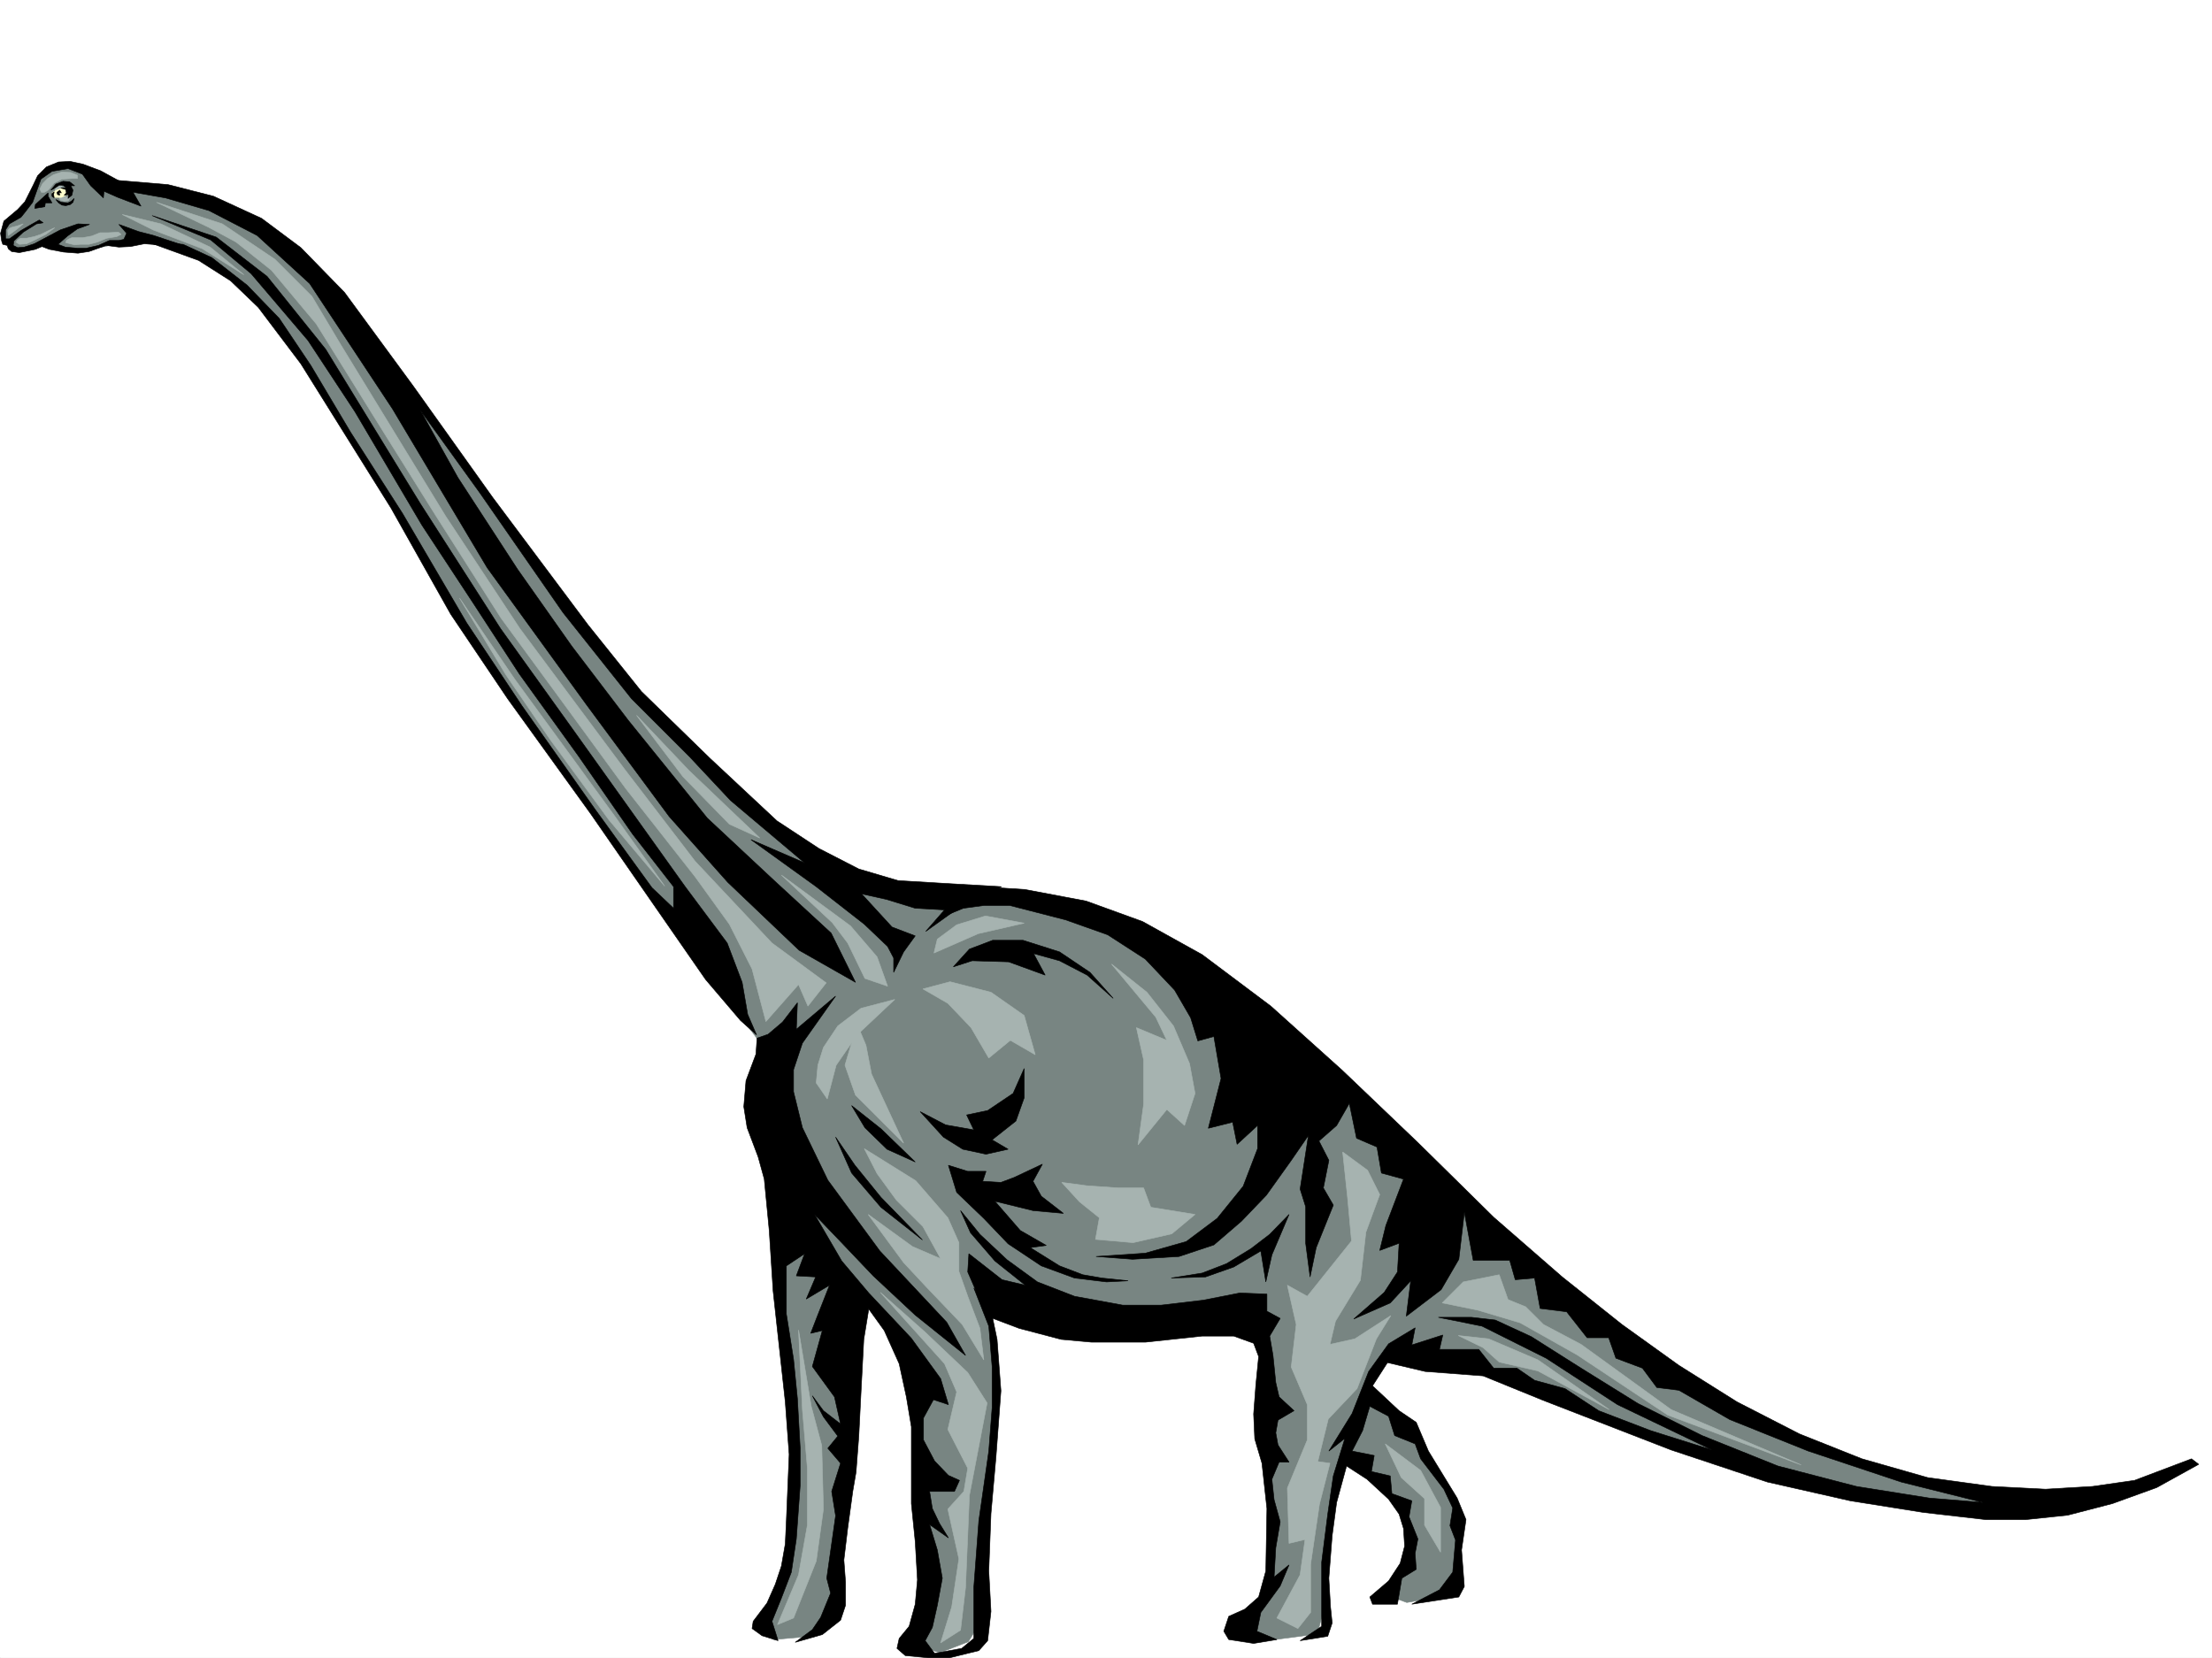 <svg xmlns="http://www.w3.org/2000/svg" width="2997.016" height="2246.668"><rect width="100%" height="100%" fill="#333333" stroke="none"/><defs><clipPath id="a"><path d="M0 0h2997v2244.137H0Zm0 0"/></clipPath></defs><path fill="#fff" d="M0 2246.297h2997.016V0H0Zm0 0"/><g clip-path="url(#a)" transform="translate(0 2.16)"><path fill="#fff" fill-rule="evenodd" stroke="#fff" stroke-linecap="square" stroke-linejoin="bevel" stroke-miterlimit="10" stroke-width=".743" d="M.742 2244.137h2995.531V-2.16H.743Zm0 0"/></g><path fill="#788582" fill-rule="evenodd" stroke="#788582" stroke-linecap="square" stroke-linejoin="bevel" stroke-miterlimit="10" stroke-width=".743" d="m154.328 247.934-29.95-15.758-32.964-9.735-29.246 8.25-9.734 10.477-17.989 38.203L6.727 307.09l-1.489 18.73 14.235 11.223 32.96-4.496 38.981 7.508 35.191-3.012 40.47-8.211 41.952-3.012 59.942 20.957 46.449 32.22 53.219 50.202 42.695 63.656 85.434 135.56 128.129 220.21 96.617 138.57 173.84 245.668 135.636 181.266-7.508 89.148 24.711 124.34 11.262 156.516 14.234 142.324 6.723 113.86-10.476 81.64-38.946 77.887 17.203 21.738 42.739-3.75 32.218-24.71 14.23-38.946v-71.164l7.47-99.625 10.52-110.848 6.722-113.117 46.453 42.7 32.219 67.405v181.27l14.23 103.379-14.23 74.133 32.218 11.222 38.98-14.976 10.481-17.203 10.477-121.368 7.508-102.597 10.48-85.395-7.508-71.16-2.972-50.168 116.87 28.465 210.552-17.985 42.699 17.985 3.012 96.617 3.714 92.121 10.516 77.887-10.516 89.148-28.464 28.465 10.515 21.7 28.465 10.515 56.93-7.504 7.507-28.465 2.973-85.394 15.012-92.121 10.48-28.465 28.465 14.234 49.461 53.176 14.235 38.941-10.48 42.7-24.75 32.218 28.464 10.477 38.984-6.723 28.465-21.742 3.75-92.117-74.914-117.613-53.215-46.415 31.477-56.93 131.844 25.458 206.058 88.402 182.086 60.645 213.527 35.972 128.13 6.727 45.71-10.48-145.375-17.985-96.656-24.71-116.871-42.7-160.348-85.395-131.883-95.87-149.09-124.34-152.84-153.547-227.757-187.993-149.871-74.875-124.379-17.988-113.899-3.008-81.64-25.457-99.664-63.652-156.598-152.805L778.48 841.16l-139.35-195.5-134.896-185.023-106.39-116.832-92.903-56.93-74.918-28.465-56.183-7.504zm0 0"/><path fill="#a6b3b0" fill-rule="evenodd" stroke="#a6b3b0" stroke-linecap="square" stroke-linejoin="bevel" stroke-miterlimit="10" stroke-width=".743" d="m53.957 256.145 2.23 4.496h3.754l5.239-2.973 8.25-9.734 10.48-5.239 13.488-.785h7.508v-4.457l-8.992-3.754-12.004-.742-11.223 3.715-8.25 5.238-6.726 6.766zM16.5 307.836l5.984-1.488 8.993-3.008-8.993 7.504-11.261 8.25-.743-6.762 2.266-2.973zm11.223 14.973h8.25l10.476-2.227 8.996-3.012 8.992-4.496 9.735-4.496-12.004 8.992-14.973 7.508-11.222 5.238-9.739.743-4.496-3.008 2.23-2.973zm69.675-.743h14.977l12.004-2.226 11.219-4.5h10.52l14.23-.742 3.754 2.972-6.02 3.012-13.488 2.227-12.711 5.242-11.258 3.008H108.66l-7.508.746-12.004-2.973.743-3.012 3.754-2.23zm-17.242-54.66 15.012-.742-2.266 5.238-5.984.743-5.238-1.485zm0 0"/><path fill="#a6b3b0" fill-rule="evenodd" stroke="#a6b3b0" stroke-linecap="square" stroke-linejoin="bevel" stroke-miterlimit="10" stroke-width=".743" d="m74.914 258.41-.742-4.496 8.25-3.754 3.012 5.985zm0 0"/><path fill="#ffc" fill-rule="evenodd" stroke="#ffc" stroke-linecap="square" stroke-linejoin="bevel" stroke-miterlimit="10" stroke-width=".743" d="M73.43 267.406h9.734l10.48-4.496-.742-7.508H83.91l-7.469 2.266-6.023 3.754zm0 0"/><path fill="#a6b3b0" fill-rule="evenodd" stroke="#a6b3b0" stroke-linecap="square" stroke-linejoin="bevel" stroke-miterlimit="10" stroke-width=".743" d="m212.04 274.129 89.148 29.21 71.199 47.934 50.207 50.207 39.687 66.665 141.617 231.433 100.41 152.059 141.583 190.222 95.91 125.122 104.164 110.847 73.43 53.918-24.75 31.477-12.708-29.246-44.222 50.203-18.73-71.164-30.731-60.68-46.453-64.398-93.645-119.102-91.414-125.078-77.926-106.352-89.148-140.058-67.45-107.875-93.644-150.535-60.683-72.688-47.973-38.2-37.461-20.214Zm0 0"/><path fill="#a6b3b0" fill-rule="evenodd" stroke="#a6b3b0" stroke-linecap="square" stroke-linejoin="bevel" stroke-miterlimit="10" stroke-width=".743" d="m622.629 810.426 74.914 110.105 79.453 108.621 56.188 77.145 67.406 94.387-75.656-89.891-79.414-108.621-59.942-87.621zM862.39 969.211l71.16 74.914 95.915 91.379-41.211-18.73-62.914-64.399zm196.32 216.457 93.645 68.934 35.973 41.953 14.23 39.687-30.73-10.476-23.226-47.938-20.957-27.723zM165.59 290.629l52.433 12.71 66.704 31.474 45.707 37.457-56.227-35.227-66.664-25.453zm1084.906 1049.367 33.742 19.473 31.438 32.96 24.008 41.173 29.207-23.97 33.703 19.474-14.973-53.176-44.965-31.438-55.445-14.23zm14.977-48.68 59.937-26.234 62.211-14.234-52.434-9.735-38.984 12.004-26.234 19.469zm206.797 315.305 43.48 3.008h33.703l9.738 26.2 59.942 9.734-31.477 26.238-52.433 11.96-50.95-4.456 5.243-29.246-26.98-21.7-23.97-26.238zm-301.184-50.168 69.676 43.441 43.476 50.165 14.977 33.703v38.984l11.965 33.703 16.5 43.442 5.238 42.695-29.207-47.934-47.977-50.207-31.433-33.703-47.977-65.18 59.942 43.481 38.199 16.46-23.969-43.44-35.973-35.973-26.195-35.934zm21.738 194.757 59.942 53.177 58.414 55.406 26.234 41.21-23.969 125.079-5.238 125.082-6.762 57.672-26.98 17.246 15.016-48.719 9.734-65.14-14.977-67.41 21.703-23.97 5.239-31.476-26.942-52.43 11.965-50.91-16.46-38.199zm-110.886 50.911 17.203 103.379 14.23 53.176 2.27 86.137-9.735 70.378-30.734 77.184-21.738 8.957 28.503-67.41 11.965-67.41v-77.145l-6.726-79.37zm38.941-313.074 12.004-45.711 28.465-41.172 50.949-47.934-45.711 11.961-31.473 23.97-19.472 29.21-7.508 23.965-2.227 23.969zm418.84-96.617 9.734 43.441v60.64l-7.504 54.704 38.98-47.938 23.97 21.7 14.234-43.438-7.469-40.43-21.742-50.949-35.969-45.668-47.937-38.199 59.937 71.902 14.977 31.438zm279.488 168.52 6.723 62.913 5.242 57.672-59.941 74.914-26.981-15.012 12.004 53.215-6.762 57.672 21.739 50.906v47.938l-26.981 65.18 2.27 74.875 21.699-5.239-6.727 47.938-31.472 58.453 28.464 14.234 17.243-21.742v-65.18l12.004-81.64 14.23-55.402-16.5-2.27 14.234-57.672 38.98-41.172 26.2-67.41 19.512-31.473-48.719 31.473-33.707 7.469 7.469-31.434 33.746-55.445 7.465-65.18 18.73-50.91-16.46-32.96zm57.672 395.456 47.937 35.973 26.977 50.168v60.68l-21.7-36.715v-35.93l-31.476-28.465zm77.184-191.004 28.464-28.422 48.72-9.738 11.964 33.703 23.969 9.739 24.004 23.968 50.949 26.938 122.11 88.406 176.066 74.875-180.563-67.406-122.89-81.64-77.145-43.442L2002 1775.18Zm21.737 44.223 41.173 4.496 66.707 28.465 96.652 67.41-96.652-52.434-52.434-12.003-21.742-19.473zm0 0"/><path fill="#a6b3b0" fill-rule="evenodd" stroke="#a6b3b0" stroke-linecap="square" stroke-linejoin="bevel" stroke-miterlimit="10" stroke-width=".743" d="m1173.313 1416.398 7.507 38.942 43.48 93.605-65.218-65.14-14.234-40.469 16.5-55.402zm0 0"/><path fill-rule="evenodd" stroke="#000" stroke-linecap="square" stroke-linejoin="bevel" stroke-miterlimit="10" stroke-width=".743" d="m68.934 257.668 4.496-2.266 6.726-4.496h5.278l4.457 3.754h-7.47l6.727 2.266.743 4.496-2.973 2.973 5.984-.743-.742 5.239 5.238-4.496 1.485-6.727-2.969-5.98h5.238l-6.765-5.278-8.953-.746-9.774 3.754zm0 0"/><path fill-rule="evenodd" stroke="#000" stroke-linecap="square" stroke-linejoin="bevel" stroke-miterlimit="10" stroke-width=".743" d="m80.938 257.668 2.226 3.754-3.008-.781.781 3.754-3.011-.743-.742-3.011zm-5.278 12.707 7.504 3.754 8.996.746 4.496-2.23 3.754-3.754-1.527 5.238-3.715 3.012-6.02 1.484-5.238-.742-4.5-3.008zm-2.23-10.477-.743 3.754.743 4.496-3.012-2.27v-3.714zm-8.25 1.524v4.457l5.238 8.996h-8.992l-.742 5.238-13.489 2.266.742-5.238 8.993-8.25zm0 0"/><path fill-rule="evenodd" stroke="#000" stroke-linecap="square" stroke-linejoin="bevel" stroke-miterlimit="10" stroke-width=".743" d="m2.23 326.563 1.524 4.496 5.98 1.488 1.489 4.496 4.496 3.754 10.515 1.484 21.703-4.457 8.993-3.754 9.734 3.754 19.512 3.715 19.472 1.523 14.977-2.265 23.223-8.25 17.246 2.266 15.715-.743 18.73-3.754 20.254 1.489 32.96.742-40.468-13.453-20.215-5.239-26.976-9.773 10.476 12.004-3.754 8.25-6.722 1.484h-12.75l-14.973 6.727-16.5 3.754h-11.965l-16.5-1.488-9.738-3.754 12.746-11.22 13.492-9.737 16.461-6.02-15.719-.742-23.968 8.25-35.23 18.726-13.49 4.497-8.991.742-5.985-3.008.746-5.985 12.747-11.964L49.46 303.34l8.992-1.488-5.238-3.754-10.52 5.984-14.23 8.25-15.719 11.258H7.508v-12l5.238-8.25 15.719-8.996 5.98-7.469 9.778-12.746 11.222-31.434 14.973-10.52 21.742-3.714 19.469 7.469 11.262 15.757 17.203 16.461.785-8.992 18.726 8.25 31.438 11.965-14.977-26.2-39.687-21.737-24.004-8.993-17.207-3.714-15.758.742-16.46 6.726-12 12.004-5.985 12.707-11.262 22.48-9.734 10.481-18.73 15.758-4.497 16.46zm0 0"/><path fill-rule="evenodd" stroke="#000" stroke-linecap="square" stroke-linejoin="bevel" stroke-miterlimit="10" stroke-width=".743" d="m198.55 327.305 70.42 25.495 43.48 27.68 37.457 35.972 57.672 76.402 122.149 195.5 80.898 143.809 77.184 114.602 112.41 155.777 84.652 122.11 71.164 102.597 47.23 55.445 21.704 19.47-11.965-27.724-7.508-43.437-20.215-53.176-56.968-76.402-153.586-214.973-96.657-134.816-108.656-169.301L441.32 473.383 361.871 374.5l-68.894-53.176-86.918-29.207 79.41 32.961 54.703 45.668 77.18 90.633 63.656 96.617 90.672 153.586 70.422 107.094 61.464 94.386 80.899 112.336 72.683 104.868 55.446 71.16v29.207l-29.207-27.723-77.184-106.351-98.922-140.055-74.918-112.375-86.918-148.305-70.418-110.105-53.96-90.633-42.696-63.656-43.441-44.926-47.977-37.457-38.941-17.988zm0 0"/><path fill-rule="evenodd" stroke="#000" stroke-linecap="square" stroke-linejoin="bevel" stroke-miterlimit="10" stroke-width=".743" d="m156.594 244.18 71.164 5.98 61.465 15.719 65.18 29.992 53.175 39.684 59.2 60.683 92.898 126.567 107.918 151.32 128.875 172.273 72.644 90.633 92.942 90.594 90.633 84.652 56.968 37.457 53.922 27.723 53.215 15.719 62.95 3.754 77.144 4.496-41.953 17.203-60.684 43.441 25.492-29.207-39.726-2.23-38.98-12.004-33.704-7.469 41.211 44.926 31.473 12.004-15.715 21.703-13.492 27.723v-19.473l-8.25-15.719-31.473-29.988-65.18-50.91-88.406-63.695 72.648 31.476-100.37-84.652-55.446-59.157-78.668-78.632-92.941-116.868-112.371-161.796-80.938-112.336 50.984 91.379 80.899 124.335 73.43 104.125 76.441 100.372 107.133 132.546 90.637 84.653 77.18 71.16 32.964 66.668-76.402-43.442-96.657-92.117-79.41-89.148L794.2 954.234l-134.113-184.98-128.13-214.974-112.375-170.046-71.16-65.14-65.219-33.703-59.16-17.243-55.445-9.738zm975.546 1105.55-44.964 63.657-12.004 35.972v29.95l12.004 48.68 34.445 71.163 70.461 95.871 90.633 96.618 25.492 44.925-68.191-54.66-56.93-53.18-44.219-46.449-35.23-36.715 36.715 62.954 36.714 43.437 57.711 61.387 39.688 54.703 10.516 35.187-20.25-6.722-13.493 24.71v29.95l15.016 28.465 18.727 19.472 14.976 6.766-6.762 14.973h-33.707l3.754 23.226 9.739 20.215 12 19.473-25.493-17.988 10.48 34.449 6.763 38.199-6.762 36.715-6.727 29.949-9.734 17.988 12.746 17.243 36.715-6.766 16.46-13.488v-69.637l6.766-89.89 13.489-94.388 4.496-58.417v-56.184l-4.496-54.664-20.254-51.688 23.226 29.989 8.25 39.687 5.239 69.637-6.727 89.89-6.762 76.403-2.972 77.887 2.972 54.699-4.496 39.687-11.965 13.489-39.726 9.738h-28.465l-31.477-3.012-11.222-9.738 2.972-13.488 13.489-16.461 8.25-29.95 3.011-32.96-3.011-51.692-5.239-51.691v-104.121l-6.761-40.43-9.739-44.926-20.214-44.965-20.997-29.207-6.726 41.211-3.754 71.16-3.008 59.903-3.715 48.68-4.496 26.234-6.765 49.422-5.239 43.441 2.227 29.95v31.476l-6.723 20.215-24.71 19.472-36.716 10.477 23.223-17.203 11.223-16.5 13.488-32.922-5.238-20.254 12.004-84.613-5.278-32.961 12.004-38.2-17.246-20.214 13.492-16.5-19.472-26.2-14.977-28.464 14.977 20.215 23.226 17.988-8.25-36.715-29.953-41.211 13.492-48.68-15.758 3.754 8.993-23.226 16.5-41.953-31.477 18.726 12.746-29.95-26.234-1.487 11.222-29.95-24.71 16.461v65.18l9.734 61.387 5.238 53.215 3.754 67.41v50.164l-5.238 72.648-6.727 44.965-13.488 35.191-12.746 31.473 8.25 26.2-21.742-6.727-13.489-9.735 1.489-9.738 18.726-24.75 11.262-25.453 8.25-24.711 5.238-29.95 1.488-31.476 3.754-89.89-5.242-71.164-11.262-102.598-5.238-47.938-5.238-81.64-6.727-69.676-8.25-29.95-14.972-39.687-4.5-28.465 2.972-35.187 13.489-35.973 1.488-21.703 15.016-5.238 19.468-16.5 20.215-26.195-1.484 35.93zm0 0"/><path fill-rule="evenodd" stroke="#000" stroke-linecap="square" stroke-linejoin="bevel" stroke-miterlimit="10" stroke-width=".743" d="m1132.14 1540.734 21.7 48.68 39.726 46.414 56.188 44.223-56.188-57.676-35.23-43.438zm21.7-42.694 39.726 31.437 46.45 44.964-38.2-17.246-29.988-29.207zm131.14 80.898 26.2 8.21h24.75l-4.496 13.489 24.71 1.484 17.985-6.723 38.203-17.988-12.707 23.227 11.219 20.215 29.953 23.226-41.172-3.754-51.73-12.707 34.484 39.684 35.191 20.215-21.699 3.011 39.684 24.711 31.476 12.004 25.492 4.457 35.934 3.754-29.207 1.527-43.441-5.28-44.965-16.462-44.965-29.949-32.961-34.45-36.715-35.226zm0 0"/><path fill-rule="evenodd" stroke="#000" stroke-linecap="square" stroke-linejoin="bevel" stroke-miterlimit="10" stroke-width=".743" d="m1301.445 1640.324 13.489 29.988 32.96 38.204 41.212 32.921-31.477-7.468-44.926-35.192-1.523 24.711 20.254 46.414 9.734 15.012 39.688 14.977 56.968 14.976 41.211 3.754h72.688l77.144-8.25h42.735l26.941 9.734 6.766 17.985-3.754 38.203-3.012 39.684 1.523 33.707 9.739 32.96 6.722 61.426-1.484 84.614-9.734 35.226-18.73 16.461-21.74 9.738-6.726 20.215 6.727 11.258 33.703 5.242 31.477-5.242-26.98-11.258 5.237-25.457 26.239-35.93 12.004-28.464-20.254 16.46 2.265-39.687 5.985-35.23-8.25-29.95-2.973-27.722 9.738-23.188h13.489l-14.977-23.222-3.012-16.5 3.012-17.207 21.7-12.747-20.212-18.726-4.5-19.473-3.754-36.715-4.496-26.195 14.235-23.969-17.989-9.738v-23.223l-36.714-1.488-49.422 9.738-56.97 6.723h-52.433l-65.18-11.965-50.202-19.469-41.211-29.992-36.715-34.445zm0 0"/><path fill-rule="evenodd" stroke="#000" stroke-linecap="square" stroke-linejoin="bevel" stroke-miterlimit="10" stroke-width=".743" d="m1586.914 1731.7 41.953-6.723 32.961-12.75 33-20.215 25.453-19.469 26.238-26.98-23.226 54.699-8.25 36.719-6.766-41.958-36.675 21.704-38.239 13.488zm-340.172-225.45 34.488 17.984 38.2 6.766-9.735-20.254 28.465-5.984 34.484-23.223 14.977-33.703v39.684l-11.223 31.476-32.218 25.453 21.699 12.746-29.95 6.727-31.476-6.727-26.234-16.46zm0 0"/><path fill-rule="evenodd" stroke="#000" stroke-linecap="square" stroke-linejoin="bevel" stroke-miterlimit="10" stroke-width=".743" d="m1326.938 1201.426 61.425 3.754 83.164 15.718 76.442 27.723 80.898 44.926 92.902 69.676 96.653 86.879 102.68 98.101 102.636 101.113 92.903 80.899 80.937 64.437 77.14 55.403 78.673 49.422 84.691 43.48 84.648 33.703 89.149 25.457 86.922 11.965 72.683 3.75 63.696-3.75 56.93-8.21 77.183-29.212 9.734 7.469-56.93 31.476-59.937 21.7-60.683 15.757-56.97 5.985h-53.917l-84.692-9.738-98.882-15.758-112.414-25.453-130.36-43.442-173.84-67.406-80.898-32.96-78.668-5.985-50.945-12.004-20.254 31.476 35.968 33.703 23.227 15.72 16.5 38.944 38.945 63.692 12.004 29.21-6.023 41.173 3.754 49.46-7.469 14.231-63.691 9.738 37.457-19.472 17.984-23.969 3.754-43.441-7.508-19.508 3.754-23.969-12.004-25.457-31.473-41.172-7.468-20.254-27.723-11.219-8.25-26.199-25.453-13.488-9.778 32.96-14.23 27.684 29.988 6.02-3.754 21.703 25.493 5.98 2.23 23.97 26.98 9.734-3.753 21.742 12.004 29.95-3.754 19.472 1.484 21.738-19.473 11.965-5.98 35.23h-33.742l-3.715-9.738 25.453-21.738 15.719-23.969 6.02-23.226-1.524-23.965-5.984-19.473-14.231-20.215-29.207-26.98-27.723-17.946-13.488 49.422-6.023 44.926-4.497 57.672 2.27 38.945 2.227 21.739-5.98 17.984-37.462 5.984 29.211-19.472v-86.88l8.25-65.179 7.508-51.691 15.715-50.907-21.738 17.203 31.476-50.91 22.48-56.93 26.981-37.456 35.973-21.7-4.496 23.184 41.953-13.45-4.496 19.473h53.214l20.215 25.454h31.477l23.965 16.46 41.214 11.262 45.708 29.95 70.418 26.98 83.167 26.195-128.132-61.426-96.657-62.91-86.918-43.441-59.16-11.965h44.93l32.215 3.715 48.719 22.484 67.449 42.696 77.144 47.937 86.918 43.441 102.637 41.211 106.434 27.684 98.882 15.754 72.688 5.984-110.89-27.722-125.9-41.954-106.394-42.699-68.933-39.683-29.95-3.754-19.472-26.2-35.969-13.488-9.738-27.722h-29.246l-27.723-35.192-35.933-4.496-7.508-41.21-26.235 2.269-7.468-26.239h-49.461l-12.004-65.14-7.469 63.656-24.008 41.211-47.191 35.934 6.02-47.938-27.723 29.95-49.461 21.741 41.21-35.933 17.989-27.723 2.227-38.941-26.235 9.734 8.25-33.703 23.969-62.953-29.95-8.21-5.984-35.228-27.722-11.964-9.774-47.196-17.203 29.95-23.969 21 13.45 26.195-7.47 37.457 13.493 23.226-23.227 57.672-8.25 39.688-5.984-45.668v-49.465l-7.508-23.965 11.223-72.648-23.223 33.703-33.707 47.195-33.703 35.188-37.457 32.218-47.234 15.72-62.91 3.753-49.461-3.754 66.703-4.496 55.445-15.719 41.953-31.437 35.192-43.477 19.507-50.91v-31.476l-27.718 25.496-6.024-29.993-32.96 8.25 17.241-67.406-9.734-56.93-21.742 5.981-9.735-31.434-21.738-37.46-39.687-41.954-50.989-32.96-56.93-20.215-75.655-19.473h-35.231l-27.723 3.754-29.207 11.965 23.227-27.684zm0 0"/><path fill-rule="evenodd" stroke="#000" stroke-linecap="square" stroke-linejoin="bevel" stroke-miterlimit="10" stroke-width=".743" d="m1317.2 1301.797 49.425 1.484 49.461 17.985-15.719-29.207 35.188 9.738 37.46 19.469 35.227 31.437-31.473-35.187-41.214-27.723-49.422-15.719h-41.211l-31.477 11.965-21.738 23.969zm0 0"/></svg>
